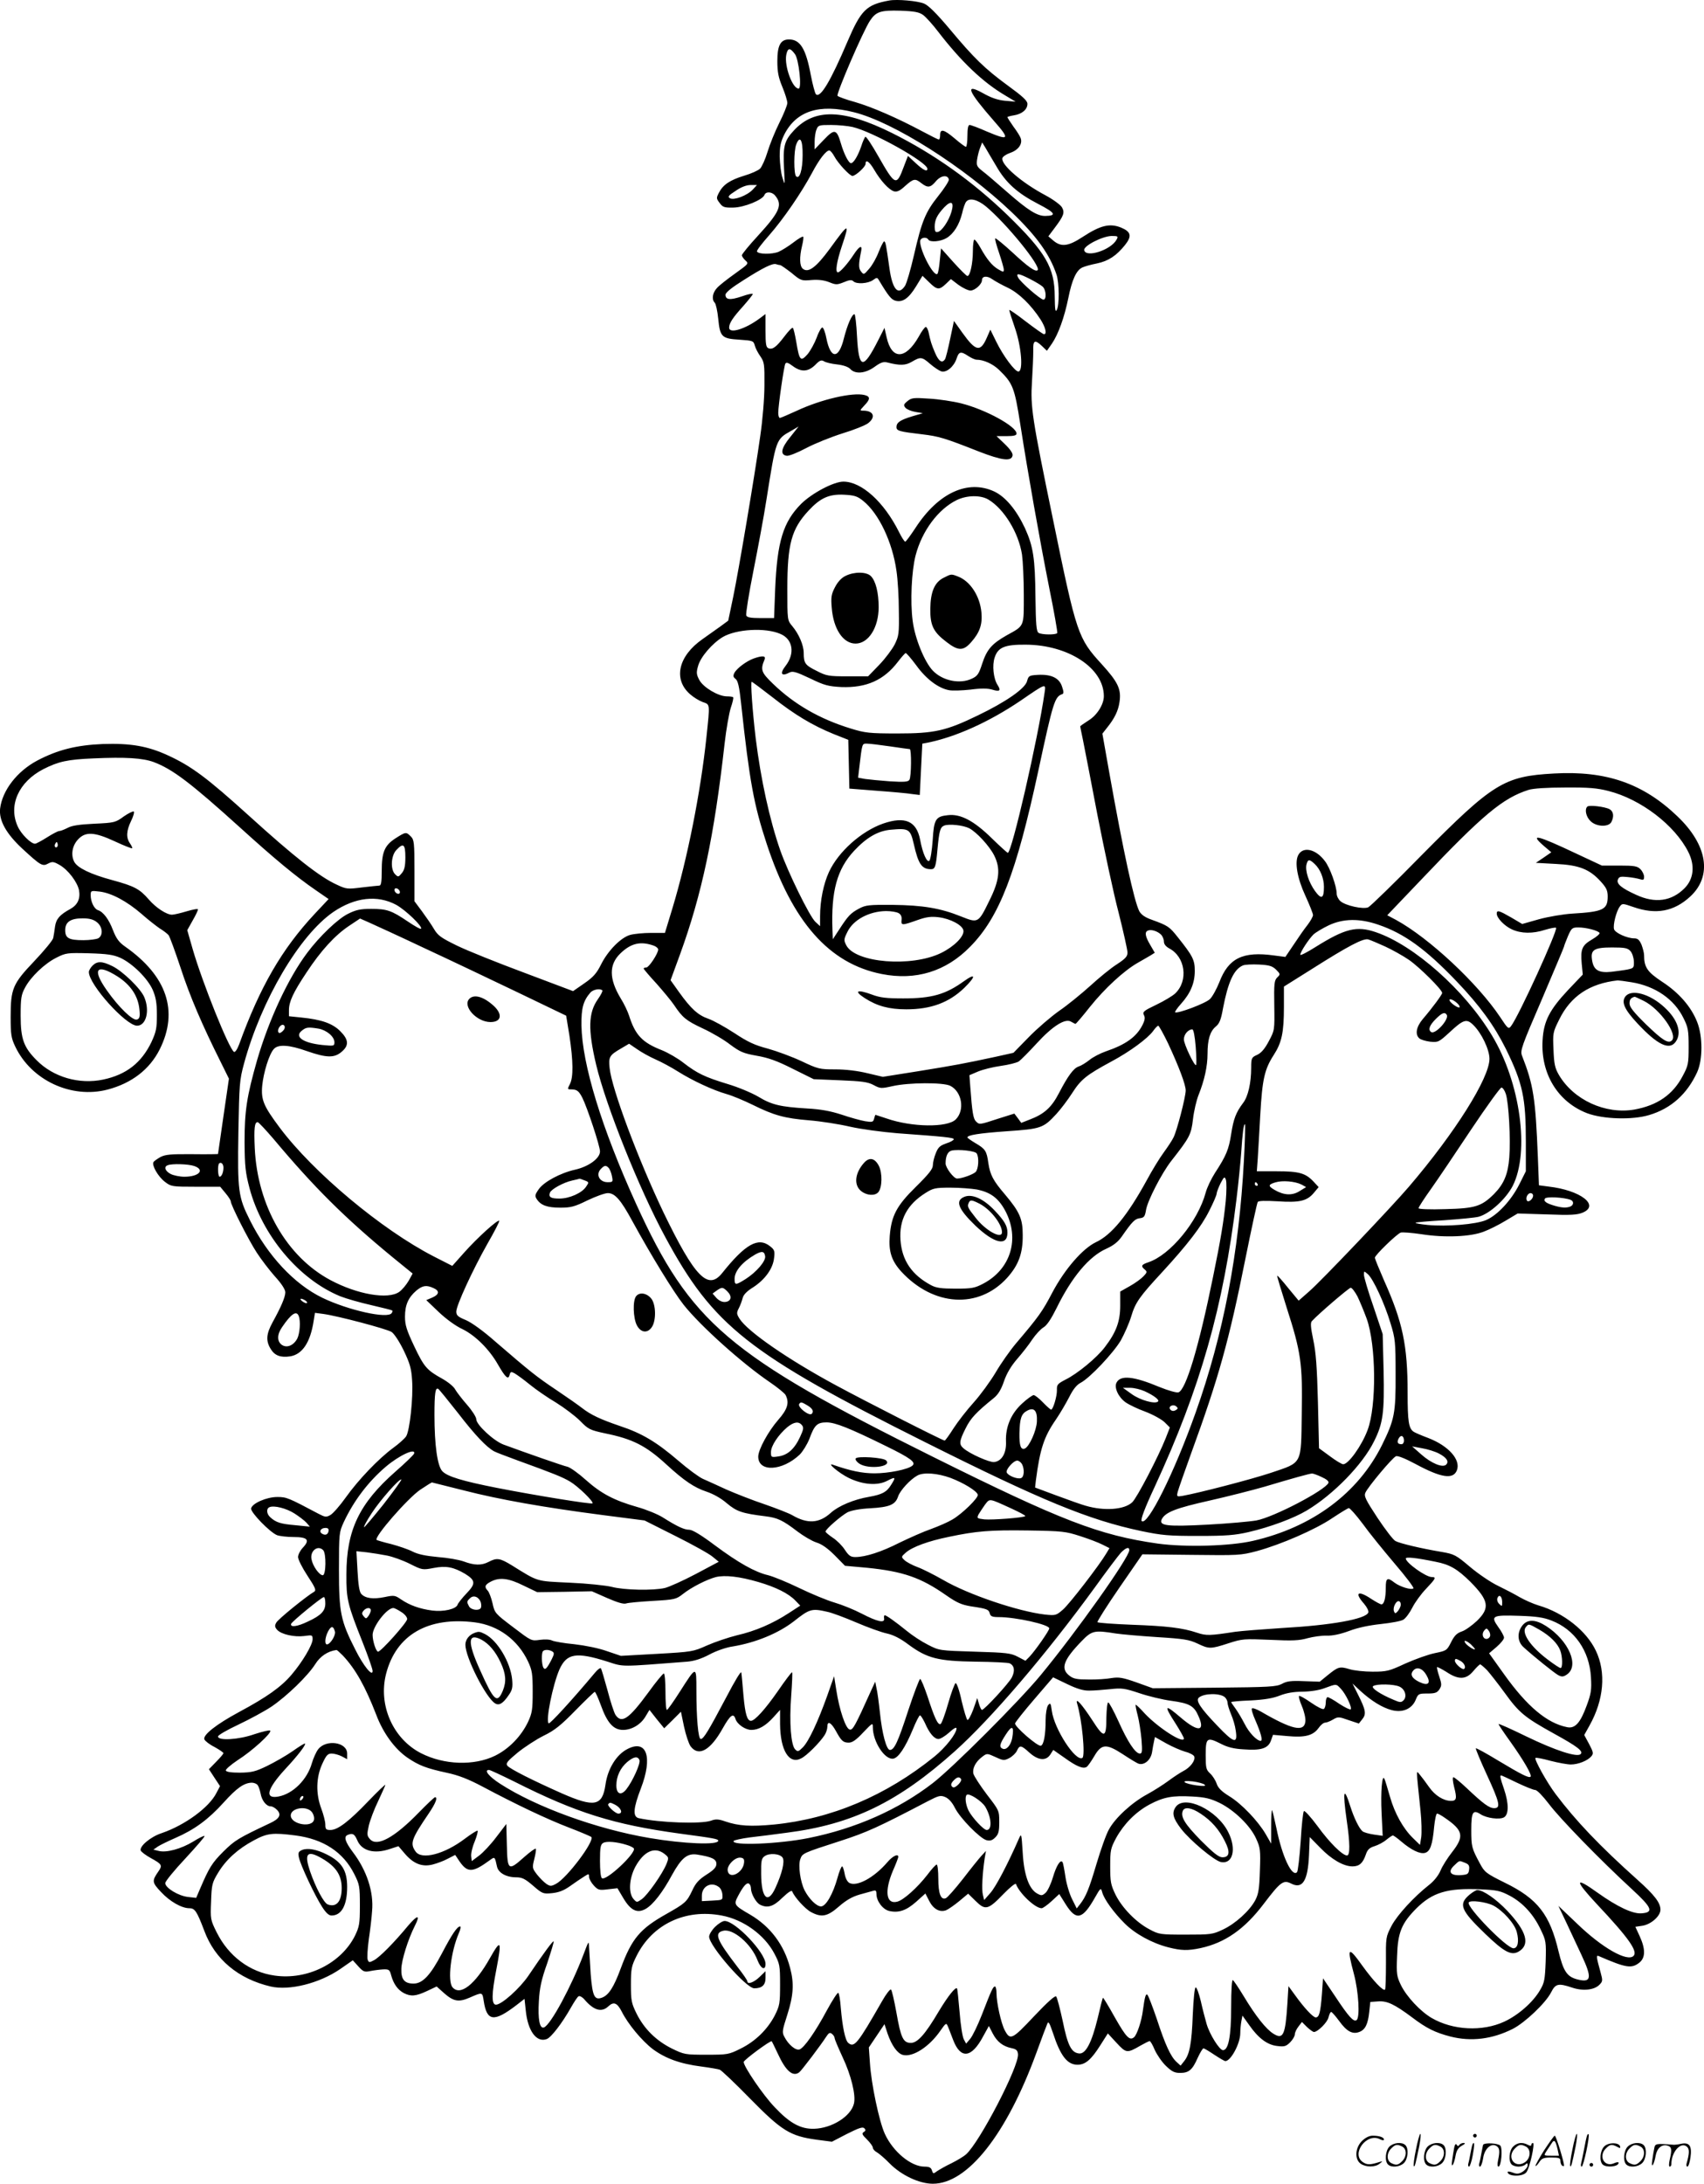 <svg version="1.0" xmlns="http://www.w3.org/2000/svg"
  viewBox="0 0 936.797 1200.125"
 preserveAspectRatio="xMidYMid meet">
<g transform="translate(-0.147,1200.679) scale(0.1,-0.1)"
fill="#000000" stroke="none">
<path d="M4890 12004 c-126 -23 -155 -52 -230 -227 -92 -216 -149 -312 -173
-288 -5 5 -18 53 -28 105 -27 145 -58 196 -120 196 -46 0 -64 -32 -64 -119 0
-60 6 -90 28 -143 15 -36 27 -76 27 -87 0 -12 -20 -61 -44 -109 -24 -48 -53
-120 -65 -160 -12 -40 -31 -82 -41 -92 -10 -10 -50 -28 -88 -39 -78 -24 -115
-49 -138 -93 -15 -29 -15 -32 4 -57 17 -23 26 -26 75 -25 60 1 160 42 171 69
7 20 40 19 58 -2 43 -51 28 -89 -93 -221 -49 -53 -89 -102 -89 -108 0 -6 9
-19 20 -29 19 -17 17 -18 -58 -72 -42 -30 -87 -65 -99 -79 -25 -27 -30 -63
-12 -81 6 -6 15 -46 19 -88 10 -100 19 -109 117 -115 73 -5 77 -6 84 -32 4
-15 18 -42 31 -60 21 -31 23 -42 22 -158 0 -71 -10 -192 -23 -280 -32 -226
-118 -735 -149 -885 l-27 -129 -42 -31 c-23 -16 -68 -48 -100 -71 -133 -93
-162 -221 -67 -303 18 -16 49 -35 68 -42 42 -15 41 -4 21 -195 -32 -302 -104
-664 -186 -936 l-42 -138 -76 0 c-42 0 -93 -5 -115 -11 -51 -14 -123 -87 -161
-164 -24 -48 -43 -69 -91 -102 l-62 -43 -268 101 c-148 55 -315 122 -370 149
-88 43 -105 55 -127 92 -14 24 -44 67 -66 97 l-41 55 0 168 c0 155 -2 170 -20
188 -26 26 -27 26 -84 -10 -60 -39 -76 -75 -76 -180 0 -58 -3 -80 -13 -80 -7
0 -50 -5 -95 -10 -80 -10 -86 -10 -139 15 -93 42 -234 153 -483 379 -231 209
-316 272 -444 331 -113 52 -206 68 -360 63 -145 -6 -248 -32 -360 -91 -111
-59 -192 -164 -204 -264 -7 -65 33 -137 121 -219 102 -94 112 -100 143 -83 23
12 30 11 62 -7 48 -27 99 -95 108 -140 8 -46 -8 -80 -47 -102 -59 -32 -79 -55
-85 -97 -3 -22 -7 -50 -10 -63 -2 -12 -49 -69 -103 -126 -120 -126 -131 -152
-131 -308 0 -96 3 -116 25 -162 88 -186 309 -289 508 -237 133 35 231 111 286
220 106 211 40 405 -190 566 -33 23 -48 43 -66 89 -23 61 -54 102 -83 111 -21
7 -40 46 -40 82 0 25 1 26 50 20 65 -8 149 -53 230 -123 35 -31 80 -66 99 -79
20 -12 42 -29 49 -37 7 -9 36 -89 66 -179 51 -157 119 -315 220 -517 l46 -93
-30 -206 c-16 -113 -30 -207 -30 -208 0 -1 -64 -2 -142 -1 -119 1 -148 -2
-175 -16 -17 -10 -35 -22 -38 -28 -10 -17 26 -80 63 -108 34 -26 39 -27 170
-27 l134 0 29 -35 c16 -19 29 -39 29 -45 0 -20 99 -215 143 -282 24 -37 69
-96 100 -131 36 -39 57 -72 57 -87 0 -26 -23 -80 -70 -165 -35 -64 -38 -102
-10 -147 22 -36 54 -48 107 -40 67 11 111 77 129 196 l7 43 46 -6 c80 -11 348
-82 375 -99 15 -10 43 -53 67 -102 34 -71 42 -99 46 -163 7 -94 -13 -279 -33
-309 -8 -12 -40 -41 -72 -64 -80 -59 -191 -175 -260 -272 -32 -45 -70 -88 -84
-96 -23 -13 -29 -12 -64 6 -168 89 -177 93 -228 93 -59 0 -139 -35 -144 -63
-4 -21 104 -132 143 -147 14 -5 55 -10 91 -10 77 0 91 -16 50 -59 -14 -15 -26
-38 -26 -51 0 -13 23 -59 52 -103 44 -67 49 -80 36 -88 -40 -23 -199 -151
-208 -170 -9 -16 -8 -24 5 -39 23 -25 94 -41 149 -34 44 6 46 6 46 -18 0 -30
-56 -125 -116 -195 -57 -67 -136 -123 -287 -204 -128 -69 -201 -127 -192 -151
4 -9 28 -28 56 -42 27 -15 49 -30 49 -34 0 -3 -18 -25 -40 -47 l-40 -41 30
-46 31 -47 -20 -38 c-40 -79 -172 -176 -300 -220 -62 -20 -124 -73 -116 -96 4
-8 28 -26 55 -41 62 -34 66 -40 42 -74 -36 -52 -35 -60 14 -112 49 -53 114
-90 157 -90 30 0 41 -17 82 -125 58 -156 186 -263 364 -305 103 -24 268 17
383 96 l69 48 30 -33 c27 -30 34 -33 67 -26 20 4 52 8 71 9 31 1 35 -2 43 -33
13 -47 36 -79 69 -97 39 -20 66 -18 128 11 l53 25 39 -35 c53 -47 81 -53 143
-26 71 31 69 31 77 -20 17 -111 56 -116 179 -22 l45 35 7 -65 c11 -111 59
-177 115 -156 25 9 85 88 132 171 18 32 37 61 43 64 6 4 21 -4 32 -17 52 -61
95 -73 132 -38 29 27 48 20 73 -28 35 -70 111 -161 171 -207 69 -51 150 -81
268 -96 46 -6 91 -14 100 -17 9 -3 85 -75 167 -159 174 -177 220 -206 366
-226 l84 -11 83 43 c64 32 86 40 95 31 9 -9 8 -14 -3 -21 -12 -7 -9 -15 18
-41 17 -17 32 -37 32 -45 0 -7 10 -19 22 -25 12 -7 44 -34 70 -61 64 -65 163
-112 238 -112 191 0 405 271 569 719 28 77 55 149 60 160 6 16 12 6 31 -50 41
-126 79 -175 135 -175 43 0 75 27 125 106 l42 66 48 -52 c53 -57 57 -58 133
-14 23 13 45 24 49 24 4 0 17 -22 28 -49 12 -26 39 -66 61 -87 32 -31 47 -39
78 -39 49 0 68 17 97 83 13 28 27 52 32 52 4 0 31 -16 59 -35 29 -19 56 -35
61 -35 30 0 82 97 82 153 0 19 3 49 6 66 l6 31 37 -52 c51 -73 100 -109 154
-115 39 -5 49 -2 71 20 14 14 26 34 26 44 0 10 9 29 20 43 l19 25 28 -28 c16
-15 33 -27 38 -27 21 0 74 53 80 80 4 16 10 30 15 30 4 0 24 -23 44 -50 41
-57 73 -74 110 -60 33 12 48 43 55 110 l6 55 42 3 c50 4 90 -15 188 -88 79
-60 126 -83 210 -105 114 -29 230 -15 343 42 67 34 181 142 211 201 24 48 40
51 115 26 58 -20 121 -14 150 15 19 19 19 24 7 68 -24 86 -25 97 -10 90 150
-65 180 -70 223 -36 34 27 34 75 2 145 l-24 52 40 6 c47 8 98 53 98 88 0 38
-32 80 -126 164 -210 188 -339 324 -450 471 -47 62 -119 191 -111 199 2 3 40
-4 83 -16 43 -11 93 -20 111 -20 41 0 93 21 113 45 13 15 11 23 -12 67 l-27
50 29 52 c79 141 92 292 35 411 -52 110 -178 209 -315 249 -30 9 -77 30 -105
46 -27 16 -81 44 -120 63 -38 18 -107 65 -152 103 -77 65 -86 70 -155 82 -114
19 -231 47 -255 60 -13 7 -57 65 -99 128 -65 99 -75 119 -66 138 15 33 149
193 168 200 10 4 52 -13 108 -43 141 -76 207 -86 227 -34 22 58 -46 134 -157
177 -38 14 -74 30 -80 34 -28 18 -34 56 -34 214 0 262 -27 389 -130 619 -27
62 -50 118 -50 124 0 14 120 130 142 138 9 3 61 -1 115 -9 127 -20 269 -14
341 14 30 11 84 38 120 60 l67 40 160 -5 c131 -5 167 -3 198 10 95 40 -13 123
-188 143 l-53 7 -6 156 c-13 323 -24 395 -87 556 -11 28 -3 50 110 312 66 155
121 285 121 288 0 4 10 29 21 56 20 46 24 49 58 49 42 0 108 -17 116 -30 3 -5
-15 -21 -41 -36 -55 -32 -64 -53 -57 -132 l6 -61 -81 -85 c-102 -109 -134
-171 -140 -276 -11 -184 84 -339 245 -401 88 -33 248 -38 341 -10 121 36 209
116 264 236 31 69 31 196 0 275 -33 84 -100 161 -192 221 -82 54 -100 80 -100
147 0 12 -7 38 -14 57 -12 27 -21 35 -40 35 -39 0 -105 30 -111 50 -7 23 12
98 31 124 14 19 15 19 76 -2 123 -43 222 -25 312 58 122 113 95 283 -71 441
-189 181 -392 251 -678 235 -275 -15 -335 -52 -730 -451 -148 -151 -279 -278
-291 -284 -27 -13 -127 9 -154 34 -11 10 -20 28 -20 41 0 40 -37 144 -65 179
-49 66 -120 82 -146 33 -21 -39 -6 -127 39 -224 23 -50 42 -98 42 -106 0 -8
-14 -33 -30 -54 -17 -21 -51 -70 -76 -108 l-46 -68 -62 8 c-172 24 -251 -15
-301 -147 -15 -37 -37 -78 -51 -92 -23 -24 -181 -83 -192 -73 -2 3 12 24 33
47 51 57 75 113 75 180 0 61 -11 82 -94 186 -45 57 -54 63 -139 94 -41 14 -61
29 -72 48 -29 57 -88 330 -164 756 l-39 220 26 33 c41 51 61 92 68 140 11 71
-8 110 -97 208 -131 143 -139 165 -267 789 -117 566 -126 626 -117 765 4 63 7
139 7 168 -2 59 8 65 48 27 l27 -26 28 40 c35 52 68 143 90 251 20 100 44 152
77 167 13 6 49 16 80 22 63 13 108 43 155 102 38 48 33 72 -22 95 -62 25 -113
13 -211 -51 -79 -52 -118 -57 -161 -21 l-28 24 33 44 c52 69 58 86 42 115 -8
14 -49 44 -90 66 -132 70 -245 168 -238 204 2 9 21 22 44 30 44 15 68 49 57
80 -3 10 -21 39 -40 64 -18 26 -33 49 -33 52 0 2 16 7 36 10 44 7 74 32 74 63
0 17 -26 41 -107 100 -127 93 -186 150 -322 313 -70 83 -115 128 -139 138 -36
15 -148 25 -192 17z m187 -80 c16 -12 52 -52 81 -90 127 -165 247 -280 372
-353 l55 -33 -58 5 c-41 4 -76 16 -122 42 -101 56 -84 13 61 -153 90 -102 84
-110 -39 -58 -45 20 -88 36 -95 36 -8 0 -12 -20 -12 -60 0 -33 -4 -60 -8 -60
-5 0 -32 20 -61 45 -60 51 -81 56 -81 20 0 -14 -3 -25 -7 -25 -5 0 -46 21 -93
46 -137 73 -275 133 -368 160 -48 13 -91 29 -96 34 -9 9 141 358 179 414 33
49 58 57 167 54 79 -3 103 -8 125 -24z m-705 -215 c21 -28 39 -189 20 -189
-34 0 -79 123 -68 185 8 40 21 41 48 4z m324 -319 c217 -54 604 -299 866 -548
139 -133 211 -234 248 -345 15 -46 16 -169 1 -194 -8 -14 -10 4 -11 74 0 159
-50 244 -261 449 -192 185 -403 335 -634 450 -267 132 -425 136 -538 15 -54
-58 -62 -87 -55 -215 5 -90 5 -90 -9 -46 -8 25 -14 77 -15 116 0 56 5 80 25
121 66 130 193 171 383 123z m-8 -81 c110 -25 412 -194 412 -230 0 -18 -22 -8
-64 31 l-43 40 -23 -60 c-40 -108 -47 -105 -141 60 -34 60 -65 107 -70 105 -4
-3 -15 -27 -23 -53 -18 -52 -42 -92 -56 -92 -13 0 -39 51 -56 110 -23 78 -35
80 -93 19 l-51 -53 0 41 c0 23 4 53 10 67 9 25 14 26 80 26 39 0 92 -5 118
-11z m-274 -155 c0 -81 -17 -135 -36 -116 -13 13 -13 140 1 175 20 52 36 26
35 -59z m1064 -59 c53 -93 117 -150 231 -209 95 -49 104 -65 38 -66 -44 0 -94
31 -207 130 -58 51 -120 104 -139 118 -29 23 -32 30 -28 61 3 20 10 49 17 66
l11 29 18 -29 c10 -17 36 -62 59 -100z m-890 53 c20 -38 85 -108 100 -108 17
0 72 50 72 66 0 28 21 13 48 -33 35 -60 81 -110 109 -118 16 -4 32 3 61 30 46
41 55 42 89 15 35 -27 50 -25 80 11 27 32 65 37 71 9 1 -8 -25 -49 -58 -90
-71 -89 -91 -138 -134 -326 -18 -78 -40 -154 -49 -168 -38 -57 -70 -19 -86 99
-18 127 -21 145 -29 145 -4 0 -17 -26 -30 -58 -12 -32 -35 -73 -52 -92 -29
-34 -30 -34 -45 -15 -14 18 -14 39 1 113 7 35 -11 26 -41 -20 -32 -49 -75 -98
-87 -98 -16 0 -7 58 22 145 44 131 39 130 -67 -16 -75 -102 -118 -134 -148
-109 -18 15 -19 64 -4 126 6 25 9 47 6 50 -3 3 -27 -11 -54 -32 -26 -20 -63
-43 -81 -51 -37 -15 -113 -14 -119 2 -2 6 29 46 68 90 77 88 175 230 235 342
39 74 77 123 95 123 5 0 18 -15 27 -32z m-448 -183 c-31 -33 -103 -60 -125
-48 -14 8 -10 15 31 41 30 21 60 32 82 32 l35 0 -23 -25z m1281 -92 c114 -95
305 -330 285 -351 -12 -11 -53 18 -139 98 -49 45 -91 79 -94 77 -3 -3 7 -39
21 -80 14 -42 26 -83 26 -92 0 -15 -3 -14 -31 2 -34 20 -63 56 -99 121 -13 23
-27 42 -32 42 -4 0 -8 -28 -8 -62 0 -68 -15 -138 -30 -138 -5 0 -39 34 -77 76
l-68 76 -7 -67 c-3 -37 -9 -70 -13 -73 -19 -19 -95 124 -95 178 0 21 34 28 45
10 10 -16 68 -11 101 9 39 24 69 72 85 136 6 28 16 56 22 63 18 23 61 13 108
-25z m-189 -31 c-15 -50 -53 -106 -75 -110 -13 -3 -17 4 -17 28 0 39 13 65 53
108 39 40 55 29 39 -26z m908 -152 c-30 -57 -169 -102 -178 -58 -5 23 100 77
151 78 35 0 37 -2 27 -20z m-1850 -140 c5 0 33 -20 63 -43 51 -43 55 -44 110
-39 38 3 69 -1 97 -12 37 -15 43 -15 81 0 30 13 43 14 52 5 17 -17 79 -13 107
6 22 16 24 16 34 -1 52 -87 68 -106 91 -112 39 -10 72 13 112 78 l36 59 37
-36 c43 -42 55 -43 91 -9 l28 27 42 -32 c24 -17 53 -31 66 -31 24 0 63 35 63
57 0 23 28 26 57 5 16 -11 54 -32 86 -47 60 -29 127 -94 179 -174 28 -44 36
-81 19 -81 -5 0 -50 32 -100 70 -50 39 -91 67 -91 63 0 -5 14 -49 31 -98 36
-103 47 -240 19 -240 -19 0 -83 85 -122 165 l-32 65 -18 -41 c-36 -84 -61 -80
-135 23 l-47 66 -21 -99 c-11 -54 -24 -105 -28 -111 -16 -25 -35 -12 -55 35
-20 47 -25 63 -36 115 -4 15 -10 27 -15 27 -5 0 -23 -24 -39 -54 -72 -126
-148 -128 -176 -4 l-12 53 -33 -65 c-85 -168 -108 -164 -118 18 -3 67 -10 122
-14 122 -14 0 -39 -58 -58 -132 -28 -116 -73 -116 -96 -2 -6 32 -16 59 -22 61
-5 2 -20 -22 -31 -54 -12 -32 -35 -74 -51 -93 -38 -43 -45 -35 -62 68 -7 40
-15 75 -19 77 -4 3 -25 -19 -46 -47 -45 -59 -65 -74 -88 -65 -13 5 -16 22 -16
97 l0 91 -32 -24 c-79 -59 -168 -86 -168 -51 0 25 20 55 77 118 29 33 53 63
53 67 0 4 -27 -1 -60 -13 -65 -22 -90 -19 -90 9 0 12 35 40 99 80 110 70 160
94 179 88 8 -3 18 -5 22 -5z m1373 -76 c29 -15 60 -33 70 -42 20 -17 23 -72 5
-72 -16 0 -125 95 -139 121 -14 26 1 25 64 -7z m-338 -424 c17 -11 37 -20 45
-20 39 0 90 -23 124 -56 76 -74 85 -96 117 -301 42 -269 104 -620 159 -898 27
-132 46 -243 44 -247 -7 -11 -86 -10 -103 1 -12 8 -15 47 -17 198 -2 212 -12
277 -58 378 -47 100 -107 172 -169 201 -145 67 -308 -8 -433 -201 -27 -41 -52
-75 -56 -75 -4 0 -20 24 -34 53 -83 166 -206 277 -306 277 -53 0 -172 -63
-232 -122 -99 -100 -132 -207 -143 -470 l-6 -158 -74 0 c-56 0 -75 4 -79 15
-3 8 14 117 39 242 25 126 58 302 72 393 53 335 52 332 136 379 l41 24 -46
-58 c-51 -62 -57 -98 -19 -103 11 -2 59 17 106 42 47 25 137 61 200 81 63 19
127 45 141 56 44 34 30 69 -27 69 -20 0 -19 1 6 28 34 35 34 50 1 58 -65 16
-239 -24 -373 -87 -46 -21 -88 -39 -92 -39 -5 0 -9 12 -9 28 0 39 31 255 39
270 5 9 16 6 41 -13 46 -34 84 -32 123 6 25 26 34 29 49 20 9 -6 42 -14 72
-17 35 -4 62 -14 72 -25 27 -30 83 -25 134 12 33 24 48 29 69 24 70 -18 101
-17 136 4 48 28 55 27 101 -13 21 -18 48 -36 60 -40 28 -9 69 25 84 69 13 40
23 43 65 15z m-578 -796 c86 -69 161 -227 183 -385 7 -46 13 -145 13 -219 2
-126 0 -138 -23 -185 -14 -27 -52 -78 -85 -112 l-61 -63 -112 0 c-105 0 -117
2 -171 30 -63 31 -71 42 -71 98 0 44 -27 105 -63 148 -27 32 -27 32 -27 205 0
247 23 329 117 430 65 70 113 91 195 87 57 -3 73 -8 105 -34z m689 7 c86 -52
165 -182 184 -301 5 -36 10 -136 10 -222 0 -178 5 -168 -93 -222 -83 -47 -110
-78 -136 -157 -18 -56 -26 -68 -57 -82 -65 -31 -160 -12 -214 44 -46 48 -99
178 -111 274 -14 105 -6 274 16 359 35 135 124 254 225 304 57 28 133 29 176
3z m-1144 -738 c69 -29 81 -108 28 -176 -33 -42 -23 -60 22 -36 17 9 36 4 112
-32 80 -39 101 -44 173 -48 138 -5 234 38 311 139 19 25 38 46 42 48 4 1 30
-29 59 -68 54 -75 121 -125 179 -136 19 -4 73 -2 119 3 59 8 95 7 119 0 42
-13 50 -6 30 25 -23 35 -31 109 -16 152 18 55 55 71 170 70 235 -1 430 -129
430 -283 0 -45 -37 -105 -85 -134 -25 -16 -45 -30 -45 -32 0 -2 7 -36 15 -74
8 -39 44 -225 80 -414 37 -188 88 -429 116 -535 27 -107 49 -206 49 -220 0
-22 -12 -34 -59 -65 -32 -20 -98 -74 -147 -119 -49 -44 -125 -106 -169 -136
-44 -31 -119 -95 -166 -143 l-86 -88 -99 -22 c-177 -38 -226 -47 -424 -79
l-195 -31 -85 20 c-53 13 -119 21 -176 21 -87 0 -95 2 -186 45 -51 24 -135 55
-185 69 -73 19 -111 37 -185 86 -51 33 -115 69 -142 78 -57 20 -95 54 -161
146 l-47 66 52 142 c120 330 188 650 245 1158 9 80 25 169 34 197 10 29 16 55
13 58 -3 3 -19 5 -36 5 -47 1 -128 49 -150 90 -16 30 -17 41 -7 76 13 50 78
125 136 160 75 44 235 53 317 17z m-3446 -704 c104 -39 203 -114 473 -358 194
-176 309 -271 418 -346 l71 -49 -77 -82 c-180 -193 -300 -400 -415 -717 -10
-27 -22 -44 -28 -41 -28 17 -174 381 -227 564 l-30 105 29 52 c17 29 30 57 30
62 0 5 -27 0 -61 -10 -33 -10 -71 -19 -82 -19 -30 0 -88 38 -127 83 -51 59
-80 74 -201 107 -119 32 -191 67 -209 100 -20 37 -12 88 19 122 41 46 90 44
206 -10 49 -23 91 -39 93 -37 2 2 -3 14 -12 27 -22 31 -20 69 6 123 12 24 19
48 15 52 -4 3 -29 -9 -55 -27 -45 -33 -51 -35 -162 -40 -82 -4 -124 -10 -147
-23 -18 -9 -38 -17 -45 -17 -8 0 -38 -16 -68 -35 -30 -19 -60 -35 -66 -35 -23
0 -77 54 -95 95 -53 116 5 245 141 315 83 42 132 53 275 59 177 8 270 2 331
-20z m7998 -159 c178 -45 365 -188 439 -335 38 -75 30 -149 -21 -200 -71 -71
-161 -84 -265 -36 -82 37 -110 61 -101 84 6 16 15 18 53 14 25 -2 56 -8 69
-12 18 -6 22 -4 22 14 0 11 -9 30 -20 41 -17 17 -33 20 -116 20 l-96 0 -139
65 c-218 103 -262 114 -179 42 l40 -34 -42 -29 -43 -29 110 -6 c128 -6 186
-29 248 -98 30 -33 37 -49 37 -81 0 -72 -25 -84 -195 -94 -49 -3 -132 -17
-183 -31 l-92 -26 -61 36 c-66 38 -79 42 -79 21 0 -24 42 -68 84 -87 51 -23
114 -24 182 -2 30 9 56 14 60 11 11 -12 -206 -488 -248 -541 -13 -17 -17 -14
-59 50 -124 186 -391 435 -572 534 l-49 26 190 199 c337 355 446 445 587 490
25 8 100 13 201 13 129 1 176 -3 238 -19z m-8528 -307 c-10 -10 -19 5 -10 18
6 11 8 11 12 0 2 -7 1 -15 -2 -18z m1914 -57 c0 -48 -5 -70 -19 -87 -19 -23
-21 -23 -37 -7 -27 26 -23 102 6 133 39 42 50 33 50 -39z m4999 -37 c31 -29
51 -79 51 -126 0 -65 -14 -71 -49 -23 -35 49 -55 112 -47 146 8 30 16 30 45 3z
m-5029 -155 c0 -8 -6 -11 -15 -8 -8 4 -15 12 -15 20 0 8 6 11 15 8 8 -4 15
-12 15 -20z m-20 -70 c51 -28 147 -120 136 -131 -3 -4 -36 15 -73 40 -89 60
-114 69 -201 69 -58 0 -83 -5 -125 -26 -57 -27 -160 -126 -227 -216 -105 -140
-211 -369 -275 -589 -57 -200 -69 -279 -69 -451 1 -134 5 -168 27 -252 69
-260 272 -502 499 -595 33 -13 110 -35 172 -49 61 -14 112 -27 114 -29 2 -2 1
-8 -3 -14 -20 -34 -239 15 -382 84 -154 75 -300 231 -397 425 -65 129 -69 160
-64 484 5 265 6 286 31 378 95 349 305 705 491 833 119 81 242 95 346 39z
m-1646 -95 c32 -25 36 -73 7 -89 -11 -5 -47 -10 -81 -10 -80 0 -100 11 -100
55 0 45 29 65 96 65 37 0 59 -6 78 -21z m1801 -143 c138 -64 369 -174 515
-244 l264 -127 18 -110 c21 -140 22 -227 3 -265 -15 -29 -15 -30 7 -30 31 0
42 -9 61 -46 27 -54 97 -265 97 -295 0 -38 -62 -83 -136 -100 -82 -18 -174
-68 -201 -108 -21 -30 -22 -37 -10 -55 22 -33 57 -46 129 -46 57 0 78 5 149
40 46 22 96 40 112 40 39 0 71 -36 136 -156 103 -188 225 -387 281 -458 94
-118 323 -323 475 -426 41 -28 79 -59 85 -69 22 -42 12 -78 -40 -137 -55 -63
-110 -164 -110 -202 0 -87 132 -80 228 11 17 17 41 56 53 86 28 77 43 91 95
91 47 0 127 -32 326 -130 137 -67 167 -90 145 -108 -25 -21 -131 -42 -208 -42
-68 0 -133 14 -228 47 -38 14 33 -46 86 -72 78 -38 159 -44 212 -16 47 24 49
21 21 -23 -24 -39 -48 -52 -120 -65 -84 -14 -169 -50 -211 -88 -64 -58 -128
-62 -212 -13 -17 10 -86 37 -152 60 -66 22 -160 59 -210 81 -49 23 -108 49
-130 59 -22 10 -83 55 -135 100 -119 102 -199 150 -320 190 -108 37 -160 61
-210 100 -19 15 -82 59 -140 98 -109 73 -144 101 -333 264 -69 61 -132 106
-164 120 -44 18 -53 26 -53 47 0 34 91 231 172 374 38 66 67 122 64 125 -8 8
-120 -93 -192 -174 l-66 -74 -102 52 c-286 147 -662 461 -847 708 -88 118
-103 152 -96 230 7 72 38 174 64 202 24 27 85 23 183 -12 107 -37 149 -38 189
-4 42 35 40 67 -7 114 -43 43 -104 64 -214 75 l-68 7 0 33 c0 47 23 97 97 208
79 120 156 204 234 256 l60 40 52 -23 c29 -13 165 -75 302 -140z m5244 129
c142 -48 261 -134 432 -313 127 -133 205 -241 269 -369 93 -190 110 -269 110
-511 l0 -162 -36 -72 c-45 -89 -120 -169 -182 -196 -56 -24 -218 -37 -322 -27
-39 4 -69 9 -66 12 2 3 73 9 158 14 84 6 169 14 188 19 61 16 151 98 188 170
94 186 42 567 -114 826 -149 249 -429 497 -639 568 -105 36 -169 20 -332 -82
-46 -29 -83 -48 -83 -42 0 15 46 85 72 111 13 12 50 34 83 50 80 38 170 40
274 4z m-1196 -53 c9 -8 17 -26 17 -38 0 -16 10 -28 29 -39 89 -46 107 -178
33 -248 -15 -14 -62 -42 -104 -62 -69 -33 -76 -39 -68 -56 8 -14 6 -29 -9 -58
-33 -63 -91 -105 -200 -142 -31 -11 -72 -32 -91 -48 -19 -15 -45 -31 -58 -35
-28 -9 -59 -51 -108 -145 -41 -80 -82 -117 -162 -147 l-46 -18 -19 26 -19 25
-89 -28 c-104 -34 -103 -34 -123 -14 -14 15 -20 50 -30 186 l-5 67 47 20 c26
11 82 25 125 31 43 6 88 17 100 25 12 9 56 53 98 99 88 96 157 139 189 119 11
-6 22 -12 24 -12 3 0 39 42 80 94 81 101 186 198 263 242 26 15 58 33 71 41
l22 14 -25 43 c-28 47 -32 72 -12 79 17 7 49 -2 70 -21z m1234 -67 c39 -18 98
-51 130 -73 57 -39 183 -164 183 -182 0 -9 -53 -81 -107 -144 -36 -43 -43 -85
-18 -106 8 -7 35 -15 60 -18 43 -4 47 -2 105 51 76 71 94 77 130 42 46 -44 90
-136 90 -187 0 -105 -188 -405 -443 -703 -92 -108 -483 -519 -548 -575 l-58
-51 -58 70 c-31 39 -58 69 -60 67 -2 -1 22 -80 52 -175 79 -245 88 -308 83
-583 -4 -284 5 -266 -169 -325 -108 -36 -393 -110 -487 -127 -31 -5 -32 -4
-26 22 4 15 37 110 74 212 150 411 208 617 299 1073 33 164 63 302 67 308 4 7
40 8 109 4 120 -8 162 1 200 47 l26 31 -28 30 c-44 47 -80 57 -202 57 l-110 0
5 68 c2 37 9 146 14 242 11 195 23 250 74 329 44 68 56 124 56 264 l0 112 153
96 c202 128 284 171 311 163 11 -3 53 -21 93 -39z m-4019 4 c12 -5 22 -14 22
-20 0 -22 -51 -99 -65 -99 -8 0 -15 -3 -15 -6 0 -3 32 -41 71 -83 38 -43 82
-96 96 -117 46 -69 66 -86 158 -129 50 -23 118 -63 151 -89 54 -40 72 -48 145
-61 64 -11 112 -28 199 -72 l115 -57 145 -6 c120 -5 152 -9 184 -26 37 -20 42
-20 105 -6 89 20 276 21 316 2 65 -32 82 -134 31 -185 -46 -46 -242 -43 -380
5 -33 11 -60 20 -61 20 -2 0 -5 -9 -8 -21 -5 -19 -10 -20 -49 -14 -24 4 -82
20 -129 36 -61 20 -116 30 -190 34 -147 9 -195 20 -269 65 -36 21 -112 53
-170 70 -125 38 -167 59 -241 116 -30 24 -84 55 -118 69 -108 42 -147 83 -181
190 -7 22 -27 65 -46 95 -65 108 -65 186 -2 247 59 57 112 69 186 42z m5367
-29 c10 -11 18 -36 19 -57 1 -34 -1 -37 -34 -44 -19 -4 -60 -9 -91 -13 -69 -7
-97 10 -105 65 -9 56 11 69 110 69 70 0 86 -3 101 -20z m-8302 -37 c67 -31
150 -113 178 -176 17 -40 23 -71 23 -137 0 -75 -4 -93 -30 -150 -55 -114 -138
-179 -265 -206 -132 -28 -274 13 -366 106 -71 71 -88 117 -88 245 0 96 3 115
24 154 31 59 108 133 173 165 51 26 59 27 178 24 102 -3 134 -8 173 -25z
m6354 -65 c24 -24 24 -26 6 -43 -16 -16 -18 -35 -16 -154 2 -136 2 -136 -30
-196 -22 -42 -42 -65 -64 -75 -31 -14 -33 -18 -33 -71 0 -83 -17 -158 -44
-193 -40 -53 -53 -88 -66 -171 -13 -85 -27 -119 -89 -214 -21 -33 -44 -81 -51
-108 -43 -159 -195 -343 -315 -383 -39 -13 -43 -21 -20 -40 14 -12 13 -16 -7
-37 -12 -13 -46 -38 -75 -54 l-53 -30 0 -77 c0 -87 -22 -147 -85 -229 -43 -57
-149 -145 -216 -178 -44 -23 -48 -28 -47 -58 1 -32 -21 -107 -32 -107 -3 0
-24 18 -45 40 -21 22 -44 40 -51 40 -6 0 -35 -20 -62 -45 -62 -56 -93 -129
-90 -210 3 -64 -23 -108 -65 -113 -25 -3 -136 46 -169 76 -25 21 -23 40 12
109 28 57 59 89 154 166 24 19 41 46 57 93 15 44 40 85 72 122 27 31 65 79 83
107 19 28 47 58 62 67 19 11 42 46 71 104 84 172 180 287 276 329 39 18 63 37
84 67 57 82 72 97 99 100 23 3 28 9 34 46 9 52 86 201 138 268 102 130 110
145 120 230 5 44 19 104 31 134 32 80 49 157 49 225 0 79 14 124 45 150 20 16
29 37 40 100 28 145 59 214 109 236 11 5 52 7 90 5 56 -3 72 -8 93 -28z m1953
-69 c131 -21 236 -93 287 -198 25 -50 28 -67 28 -156 0 -93 -2 -104 -32 -160
-54 -104 -140 -163 -267 -186 -159 -27 -333 53 -414 190 -22 38 -27 60 -30
139 -4 91 -4 95 32 167 63 128 167 197 321 214 6 0 39 -4 75 -10z m-5657 -45
c3 -3 -8 -25 -25 -49 -52 -74 -55 -166 -9 -360 54 -226 237 -683 379 -945 264
-490 458 -643 1428 -1128 643 -322 901 -428 1189 -489 115 -24 151 -27 315
-27 153 0 201 4 275 21 121 28 251 77 321 119 147 88 307 253 369 379 50 99
58 159 53 390 l-5 200 -51 152 c-29 83 -52 161 -52 174 0 22 0 22 22 3 29 -26
91 -159 124 -269 26 -84 28 -102 28 -280 1 -215 -6 -250 -75 -390 -132 -265
-383 -451 -709 -526 -125 -29 -371 -36 -524 -15 -322 46 -530 126 -1236 477
-1125 559 -1333 736 -1631 1389 -190 418 -297 767 -301 982 -1 95 10 135 50
181 15 16 52 23 65 11z m4707 -78 c7 -9 8 -16 3 -16 -14 0 -53 30 -53 41 0 12
32 -4 50 -25z m-65 -56 c15 -24 -62 -109 -85 -95 -19 12 -10 37 24 71 35 35
50 41 61 24z m-6395 -85 c-7 -8 -16 -15 -21 -15 -13 0 -11 24 3 38 18 18 35
-3 18 -23z m4864 -74 c59 -127 96 -225 96 -257 0 -35 -48 -221 -67 -258 -8
-17 -33 -54 -54 -83 -21 -28 -64 -98 -94 -154 -106 -193 -193 -299 -279 -339
-73 -35 -171 -148 -239 -276 -55 -105 -75 -133 -200 -280 -32 -38 -83 -110
-112 -160 -30 -50 -84 -124 -121 -165 -37 -41 -86 -104 -110 -141 -24 -38 -46
-68 -49 -68 -11 0 -428 212 -600 305 -261 141 -483 294 -528 365 -16 26 -17
32 -4 57 8 15 17 40 21 55 4 19 23 39 59 61 64 42 108 102 114 160 5 39 2 46
-22 65 -65 52 -136 12 -263 -147 -78 -98 -151 -22 -322 331 -140 293 -285 680
-297 795 -7 61 -1 71 63 108 l44 26 44 -30 c24 -17 69 -42 101 -56 32 -14 88
-44 124 -67 80 -50 191 -102 268 -124 32 -9 96 -36 143 -59 115 -57 174 -74
310 -85 63 -5 165 -21 225 -35 62 -14 176 -29 260 -36 262 -19 310 -24 310
-33 0 -5 -19 -16 -42 -23 -34 -12 -44 -21 -57 -54 -9 -22 -16 -51 -16 -66 0
-20 -22 -48 -94 -119 -105 -103 -134 -158 -143 -269 -7 -86 10 -138 65 -198
177 -190 423 -204 579 -34 64 71 88 135 87 237 0 89 -17 127 -97 222 -66 77
-82 108 -92 173 -9 67 -17 78 -70 109 -25 15 -45 29 -45 32 0 13 63 23 216 34
189 13 201 17 273 95 23 25 62 76 87 115 48 75 78 99 215 173 103 55 200 127
230 168 11 16 24 29 28 29 4 0 29 -45 55 -99z m-4672 83 c45 -8 88 -44 88 -75
0 -21 -3 -21 -66 -15 -106 11 -155 45 -114 78 24 20 35 21 92 12z m4823 -100
c4 -52 5 -97 2 -100 -8 -9 -67 114 -67 141 0 27 23 54 46 55 7 0 14 -35 19
-96z m1705 -259 c16 -48 27 -250 19 -349 -7 -93 -30 -146 -84 -201 -69 -68
-103 -79 -267 -83 -88 -3 -148 0 -148 5 0 5 30 52 68 105 37 52 136 199 221
327 85 127 160 231 167 231 7 0 18 -16 24 -35z m-6775 -247 c223 -266 392
-434 652 -648 l113 -92 -22 -40 c-13 -22 -36 -50 -52 -61 -61 -43 -230 -14
-378 65 -240 128 -401 408 -416 725 -5 110 -1 143 16 143 5 0 44 -42 87 -92z
m5335 -119 c-27 -508 -113 -957 -265 -1384 -119 -335 -266 -628 -297 -597 -7
7 16 69 72 189 251 543 377 987 449 1578 11 88 22 203 26 255 7 108 14 164 21
158 2 -3 0 -92 -6 -199z m-1469 39 c14 -22 10 -86 -6 -102 -15 -14 -75 -36
-102 -36 -18 0 -63 59 -63 83 0 41 12 66 34 71 37 8 129 -2 137 -16z m-4141
-78 c0 -25 -10 -50 -21 -50 -10 0 -12 63 -3 73 11 10 24 -3 24 -23z m-161 9
c61 -21 27 -59 -54 -59 -25 0 -59 7 -75 15 -31 16 -39 40 -17 48 23 10 114 7
146 -4z m2280 -12 c6 -8 14 -28 17 -45 6 -30 5 -32 -24 -32 -46 0 -67 44 -36
74 19 20 28 20 43 3z m3391 -182 c-11 -110 -28 -213 -70 -417 -78 -384 -149
-620 -190 -633 -10 -3 -56 10 -103 29 -143 60 -215 67 -237 25 -15 -27 10 -81
50 -109 17 -12 66 -36 108 -51 42 -16 89 -42 106 -58 l29 -29 -23 -59 c-41
-103 -158 -328 -184 -352 -43 -41 -154 -49 -256 -19 -19 5 -90 30 -157 55
l-121 45 4 37 c23 176 45 242 110 336 24 35 57 92 74 125 21 42 41 67 63 78
51 27 178 162 220 232 20 36 46 95 57 131 23 78 46 110 170 244 139 151 217
252 260 339 22 43 40 85 40 93 0 7 10 33 21 56 20 38 23 40 30 20 4 -11 4 -65
-1 -118z m-3525 115 c25 -9 25 -11 9 -34 -22 -35 -92 -66 -147 -66 -48 0 -61
8 -52 33 8 19 73 55 121 66 22 5 40 9 41 10 1 1 13 -3 28 -9z m3942 -23 l25
-14 -36 -22 c-41 -26 -87 -23 -138 7 -36 21 -35 29 5 41 39 12 108 6 144 -12z
m-242 3 c3 -5 1 -10 -4 -10 -6 0 -11 5 -11 10 0 6 2 10 4 10 3 0 8 -4 11 -10z
m-1544 -30 c76 -15 119 -47 157 -117 81 -153 31 -321 -122 -401 -46 -24 -62
-27 -151 -27 -79 0 -107 4 -135 19 -106 57 -160 136 -168 248 -8 112 37 196
138 259 41 26 53 29 136 29 50 0 115 -5 145 -10z m3059 -34 c0 -18 -26 -40
-34 -27 -9 14 4 41 20 41 8 0 14 -6 14 -14z m206 -23 c19 -7 18 -29 -2 -37
-22 -8 -44 -7 -84 4 -48 14 -64 25 -55 40 7 12 104 7 141 -7z m-4428 -310 c4
-27 -48 -87 -107 -125 -56 -35 -61 -35 -61 1 0 43 43 93 114 134 36 20 50 18
54 -10z m-1823 -175 c34 -15 32 -35 -7 -52 l-33 -14 68 -65 c40 -38 93 -77
130 -94 72 -35 149 -112 196 -195 41 -71 57 -86 64 -57 5 18 8 19 27 9 12 -7
50 -34 84 -62 33 -27 98 -72 144 -99 45 -28 105 -73 132 -100 46 -47 54 -51
137 -69 153 -31 226 -68 340 -173 95 -87 151 -125 217 -147 39 -13 82 -37 114
-65 54 -45 83 -55 212 -71 65 -8 94 -21 175 -83 33 -25 80 -53 105 -61 30 -9
63 -33 101 -71 l56 -57 122 -11 c197 -20 294 -53 434 -151 59 -41 84 -52 137
-61 89 -13 97 -17 103 -39 4 -16 14 -20 49 -20 94 0 278 -41 278 -62 0 -12
-76 -121 -109 -156 l-22 -22 -42 22 c-38 20 -62 23 -237 28 -194 6 -195 6
-257 38 -34 17 -86 51 -115 75 -64 52 -114 87 -122 87 -4 0 -6 -8 -4 -17 5
-28 -36 -19 -123 26 -42 22 -109 49 -150 61 -41 12 -128 48 -194 80 -66 32
-142 63 -170 70 -73 17 -165 69 -294 165 -76 57 -123 85 -140 85 -28 0 -65 17
-146 68 -27 17 -90 43 -140 57 -127 36 -199 74 -283 149 -40 36 -85 68 -100
72 -24 5 -230 77 -352 122 -54 20 -150 109 -150 139 0 12 -23 48 -51 80 -28
32 -57 70 -65 84 -7 15 -39 41 -71 59 -85 47 -100 64 -155 180 -41 87 -50 115
-50 161 0 64 18 105 62 143 35 29 56 32 95 14z m1616 -19 c26 -26 21 -53 -11
-57 -17 -2 -34 6 -49 21 l-22 25 22 16 c30 21 35 20 60 -5z m3463 -26 c13 -27
36 -82 51 -123 52 -144 55 -480 5 -612 -32 -86 -105 -188 -134 -188 -8 0 -41
20 -73 44 l-60 44 -6 253 c-5 194 -11 275 -26 344 -14 68 -16 93 -7 102 40 43
203 182 213 183 7 0 23 -21 37 -47z m-5784 -23 c8 -5 12 -11 9 -14 -3 -3 -14
1 -25 9 -21 16 -8 20 16 5z m-36 -86 c11 -28 6 -94 -8 -123 -20 -38 -57 -54
-85 -35 -27 19 -27 57 1 97 50 74 80 94 92 61z m875 -532 c94 -122 157 -188
199 -211 11 -6 69 -28 129 -50 196 -71 248 -92 288 -116 43 -25 132 -111 124
-120 -7 -6 -310 43 -525 85 -193 38 -274 63 -301 92 -27 29 -43 144 -43 309 0
119 5 153 21 143 5 -3 53 -62 108 -132z m3776 119 c52 -24 82 -48 73 -56 -16
-16 -98 7 -144 40 l-49 35 40 0 c22 0 58 -9 80 -19z m-1854 -78 c28 -17 36
-33 23 -46 -14 -14 -79 37 -69 54 8 12 13 12 46 -8z m2024 -26 c-11 -6 -21 -5
-28 2 -17 17 12 34 31 19 11 -10 10 -13 -3 -21z m-763 -62 c-2 -50 -42 -139
-67 -149 -22 -8 -30 17 -29 85 2 80 10 106 42 123 38 21 57 1 54 -59z m-1292
-20 c11 -13 9 -24 -10 -65 -31 -67 -69 -100 -119 -107 -40 -6 -41 -5 -41 24 0
34 40 94 89 136 37 30 63 34 81 12z m3310 -86 c0 -10 -6 -19 -13 -19 -22 0
-27 11 -16 32 12 22 29 15 29 -13z m192 -70 c42 -22 57 -44 40 -61 -19 -19
-82 7 -137 56 l-50 44 54 -10 c30 -5 72 -18 93 -29z m-5634 -1 c-3 -7 -48 -51
-102 -98 -199 -175 -270 -322 -270 -565 -1 -137 6 -165 90 -376 30 -76 54
-145 54 -155 0 -34 -50 27 -95 117 -81 159 -90 205 -90 439 0 201 1 206 26
261 55 118 135 223 231 305 74 63 167 106 156 72z m3342 -57 c15 -29 12 -71
-5 -77 -19 -8 -72 13 -79 31 -6 16 37 65 58 65 8 0 20 -9 26 -19z m-393 -76
c71 -27 144 -71 150 -92 6 -16 -86 -106 -140 -137 -23 -14 -76 -37 -117 -52
-41 -14 -119 -49 -173 -75 -100 -51 -188 -79 -243 -79 -26 0 -36 7 -58 40 -14
22 -44 52 -66 66 -22 15 -40 30 -40 34 0 13 86 87 121 106 21 10 66 19 124 22
106 6 139 19 154 65 11 33 67 94 106 115 34 19 110 13 182 -13z m2040 5 c27
-12 41 -24 38 -32 -16 -40 -302 -190 -397 -207 -34 -6 -155 -17 -268 -23 -225
-12 -270 -6 -251 31 21 38 78 60 261 101 102 23 239 58 305 77 154 46 247 72
260 72 6 0 29 -8 52 -19z m-5157 -150 c-57 -71 -105 -128 -107 -126 -3 3 16
37 42 77 46 71 154 193 163 185 2 -3 -42 -64 -98 -136z m442 76 c195 -50 437
-93 768 -136 l225 -29 171 -86 c94 -47 186 -98 204 -114 l33 -27 -126 -67
c-70 -37 -146 -71 -170 -77 -64 -15 -224 -12 -292 6 -33 8 -137 19 -231 23
-188 9 -170 3 -318 95 -67 41 -83 43 -129 19 -39 -20 -78 -19 -137 3 -25 9
-88 20 -141 24 -66 6 -110 15 -139 30 -23 12 -76 30 -117 41 -42 10 -78 21
-81 23 -15 16 171 229 240 276 33 22 62 40 64 40 1 0 81 -20 176 -44z m3007
-98 c46 -21 82 -40 79 -43 -8 -9 -182 -22 -225 -18 -40 5 -42 6 -32 27 7 11
22 35 35 53 28 36 20 37 143 -19z m-3938 -29 c25 -16 55 -39 65 -50 l19 -22
-80 8 c-81 7 -106 15 -137 43 -21 18 -24 48 -5 56 25 11 93 -6 138 -35z m5872
-56 c35 -49 114 -146 175 -218 61 -71 108 -133 104 -137 -11 -11 -75 9 -105
32 -38 30 -47 25 -47 -27 0 -59 -9 -93 -24 -93 -6 0 -31 14 -56 30 -73 49 -94
35 -40 -26 17 -20 27 -40 24 -49 -14 -36 -204 -70 -474 -85 -107 -7 -224 -16
-260 -21 -136 -21 -157 -22 -207 -5 -81 27 -167 37 -360 44 -100 4 -184 10
-188 14 -3 3 51 89 120 189 l127 184 268 -3 c260 -3 272 -3 362 21 132 36 321
118 414 181 44 29 84 54 91 55 6 0 40 -38 76 -86z m-5685 -40 c-4 -20 -18 -26
-37 -14 -18 12 -5 31 20 31 14 0 19 -6 17 -17z m4132 -28 c47 -15 102 -36 123
-47 l38 -19 -18 -30 c-38 -64 -201 -276 -238 -308 -37 -32 -40 -33 -99 -27
-147 17 -422 110 -559 190 -51 29 -114 61 -142 71 -27 10 -59 27 -70 37 -20
19 -20 19 7 43 36 31 123 63 236 86 152 32 226 38 437 35 187 -3 205 -5 285
-31z m-4162 -77 c18 -18 16 -138 -2 -138 -19 0 -55 50 -62 88 -9 45 34 80 64
50z m4432 0 c0 -40 -289 -447 -488 -688 -121 -146 -481 -506 -592 -592 -189
-146 -424 -250 -682 -302 -162 -33 -430 -44 -413 -16 3 4 42 13 87 19 46 5
138 17 205 26 360 46 610 167 923 447 200 179 502 532 772 903 63 88 127 172
141 188 28 29 47 35 47 15z m-4080 -30 c30 -6 86 -26 124 -45 68 -34 70 -35
132 -23 68 13 109 5 172 -32 58 -36 60 -54 9 -107 -24 -25 -47 -54 -50 -63 -8
-24 -77 -40 -139 -32 -69 9 -124 29 -170 60 -35 24 -39 25 -92 14 -64 -13
-107 -7 -129 18 -10 12 -16 51 -20 126 l-6 108 57 -6 c31 -4 82 -12 112 -18z
m5764 -34 c78 -15 120 -40 191 -110 102 -103 109 -144 36 -215 -27 -25 -64
-52 -83 -58 -27 -9 -41 -23 -59 -59 -23 -46 -26 -47 -89 -60 -35 -7 -108 -33
-162 -57 -90 -42 -103 -45 -180 -45 -46 0 -103 6 -128 14 -54 16 -62 13 -119
-33 l-44 -36 -87 3 c-71 3 -94 0 -121 -15 -31 -16 -66 -18 -372 -21 l-338 -3
-89 32 c-77 27 -97 30 -137 24 -27 -5 -83 -9 -126 -8 -62 0 -83 3 -105 20 -52
39 -35 87 66 191 56 58 70 61 187 42 33 -5 136 -14 228 -20 146 -9 176 -14
221 -35 65 -31 72 -31 171 1 77 25 87 25 230 19 122 -6 160 -4 205 9 30 8 78
15 105 14 33 -1 75 8 124 26 47 18 110 31 175 38 56 6 111 16 123 24 13 8 35
38 49 66 14 28 48 75 75 103 54 57 58 65 32 65 -33 0 -143 79 -143 102 0 10
57 4 164 -18z m-3724 -111 c96 -28 167 -63 205 -103 l26 -27 -63 -41 c-89 -58
-184 -99 -285 -122 -48 -12 -122 -37 -165 -56 -76 -34 -81 -35 -275 -46 l-198
-11 -77 26 c-44 16 -119 31 -179 38 -56 5 -111 15 -122 20 -11 6 -39 8 -67 4
-48 -7 -48 -6 -148 70 -99 75 -101 77 -113 132 -7 30 -19 61 -26 68 -20 21
-16 33 17 50 48 25 98 19 180 -22 l75 -36 150 2 150 3 84 -37 c55 -24 90 -35
105 -30 11 4 78 10 147 14 121 7 128 9 165 38 48 38 132 80 181 93 51 12 130
3 233 -27z m-1525 -113 c3 -11 3 -24 0 -30 -11 -17 -54 -11 -65 9 -13 25 -13
27 6 45 19 19 49 7 59 -24z m5615 2 c0 -24 -1 -25 -16 -10 -10 9 -14 24 -10
33 9 23 26 9 26 -23z m-6470 -7 c0 -41 -23 -66 -97 -100 -56 -27 -97 -33 -91
-12 5 13 168 147 180 147 5 0 8 -16 8 -35z m5912 -11 c-2 -10 -10 -25 -17 -33
-12 -13 -15 -12 -20 1 -8 21 13 61 28 55 7 -2 11 -13 9 -23z m-5662 -27 c0 -7
-6 -21 -13 -31 -12 -16 -14 -16 -26 -2 -11 13 -11 19 -1 31 15 18 40 20 40 2z
m166 -8 c20 -12 34 -29 34 -40 0 -18 -144 -179 -160 -179 -11 0 -30 58 -30 92
0 46 78 148 114 148 5 0 24 -9 42 -21z m2344 0 c25 -5 97 -32 160 -59 63 -27
138 -54 167 -60 36 -8 74 -27 119 -61 103 -76 163 -91 369 -94 94 -1 178 -5
187 -9 26 -12 31 -41 12 -78 -17 -33 -151 -178 -164 -178 -4 0 -11 15 -16 32
l-10 33 -22 -63 c-13 -34 -27 -60 -32 -57 -5 3 -19 51 -32 105 -12 57 -27 99
-33 97 -5 -2 -24 -52 -41 -112 -17 -60 -36 -111 -42 -113 -15 -5 -33 34 -71
151 -18 53 -36 97 -41 97 -4 0 -34 -78 -65 -172 -57 -175 -77 -218 -101 -218
-19 0 -43 88 -55 205 -6 55 -14 116 -19 135 l-7 35 -23 -50 c-87 -193 -100
-217 -117 -213 -22 4 -57 107 -74 218 l-12 75 -38 -108 c-52 -145 -102 -251
-134 -283 -24 -24 -28 -25 -42 -11 -23 23 -33 147 -22 291 5 71 8 131 5 133
-2 2 -38 -45 -79 -105 -69 -99 -126 -162 -147 -162 -21 0 -32 38 -41 137 -5
59 -10 117 -12 128 -1 12 -35 -44 -84 -138 -95 -179 -123 -227 -139 -227 -14
0 -24 114 -24 268 0 136 1 136 -91 -8 -35 -55 -67 -100 -71 -100 -5 0 -8 45
-8 100 0 55 -4 100 -9 100 -5 0 -44 -47 -85 -104 -107 -146 -147 -174 -181
-123 -8 13 -28 74 -44 136 -17 62 -33 116 -36 120 -4 3 -18 -7 -32 -24 -129
-154 -248 -283 -255 -279 -18 12 22 211 59 296 40 89 92 98 265 43 90 -29 64
-29 437 0 37 3 77 15 122 39 39 21 94 40 131 45 125 21 249 72 334 138 86 68
98 72 184 52z m3981 -48 c127 -49 209 -166 217 -312 4 -68 1 -89 -23 -154 -35
-96 -64 -129 -108 -120 -111 22 -221 115 -346 290 l-83 116 41 35 c23 20 41
42 41 51 0 8 -14 35 -32 59 -43 61 -33 66 117 61 92 -3 133 -9 176 -26z
m-5918 -10 c128 -17 235 -95 292 -216 22 -48 25 -67 25 -165 0 -98 -3 -117
-25 -165 -38 -80 -105 -149 -182 -187 -115 -56 -280 -51 -407 14 -154 79 -236
264 -192 436 55 214 230 316 489 283z m-770 -51 c5 -20 -26 -70 -44 -70 -14 0
-11 38 6 71 17 32 29 32 38 -1z m6350 -26 c-3 -8 -12 -14 -19 -14 -21 0 -28
28 -13 46 12 14 14 14 25 -1 7 -9 10 -23 7 -31z m-105 -44 c12 -12 22 -23 22
-26 0 -8 -36 14 -50 30 -18 23 2 19 28 -4z m-6201 -62 c70 -75 123 -170 183
-325 38 -101 102 -188 172 -236 62 -42 102 -58 218 -83 61 -13 116 -34 195
-76 186 -99 355 -179 475 -225 63 -24 118 -48 122 -51 21 -21 -135 -228 -194
-258 -26 -14 -32 -14 -53 0 -13 9 -36 32 -51 51 -27 35 -27 38 -15 86 7 28 11
53 8 56 -4 3 -32 -18 -64 -46 -87 -78 -92 -74 -95 66 l-3 116 -55 -72 c-30
-40 -73 -86 -95 -102 l-40 -30 -3 26 c-2 15 6 51 19 81 12 30 19 57 16 60 -2
3 -34 -17 -70 -44 -112 -85 -238 -118 -271 -70 -31 44 -24 67 72 208 40 59 51
90 35 90 -4 0 -44 -38 -89 -84 -133 -137 -229 -190 -268 -147 -17 19 -18 26
-7 75 7 30 30 91 52 136 21 45 39 85 39 88 0 4 -42 -36 -93 -89 -108 -113
-169 -159 -209 -159 -24 0 -28 4 -28 30 0 16 -10 55 -22 87 -31 82 -29 172 5
246 22 48 30 57 52 57 14 0 39 -7 55 -15 l30 -16 0 31 c0 63 -115 80 -159 24
-11 -14 -27 -49 -35 -77 -26 -91 -104 -168 -183 -183 -78 -15 -65 40 36 150
70 75 116 135 109 141 -2 2 -33 -17 -68 -42 -36 -25 -99 -61 -140 -81 -64 -31
-84 -36 -149 -37 -48 0 -76 4 -78 12 -2 6 27 31 64 56 81 51 191 152 180 163
-4 4 -42 -5 -85 -19 -87 -31 -202 -38 -202 -13 0 7 50 36 112 65 61 29 143 73
182 99 84 57 200 169 241 234 27 43 69 71 116 77 3 1 19 -14 36 -31z m1151 23
c11 -7 11 -14 -3 -42 -27 -53 -37 -62 -46 -47 -10 16 -12 82 -2 91 9 10 35 8
51 -2z m4991 -51 c22 -11 34 -37 21 -45 -10 -6 -50 29 -50 45 0 13 6 13 29 0z
m148 -52 c16 -18 61 -75 98 -126 78 -108 110 -134 269 -222 131 -72 163 -97
147 -113 -19 -19 -139 20 -298 97 -84 41 -153 72 -153 68 0 -4 29 -47 65 -97
72 -101 120 -183 111 -192 -9 -9 -49 11 -179 89 -64 39 -119 69 -122 67 -2 -3
25 -68 60 -144 72 -156 78 -185 41 -185 -27 0 -59 23 -153 112 -34 32 -66 58
-71 58 -6 0 -4 -22 4 -55 16 -61 13 -75 -17 -75 -42 0 -89 30 -121 76 -18 26
-41 56 -51 68 -21 24 -21 45 4 -198 6 -56 7 -121 4 -145 l-7 -43 -37 36 c-55
53 -102 137 -128 229 -13 45 -26 89 -30 97 -13 32 -22 -69 -16 -188 l6 -124
-49 7 c-27 4 -55 12 -62 18 -18 15 -46 71 -67 137 -36 114 -43 87 -20 -75 19
-129 19 -195 2 -195 -25 0 -96 70 -162 161 -37 50 -71 87 -75 83 -5 -5 -13
-80 -18 -168 -6 -87 -15 -163 -20 -168 -28 -28 -82 87 -113 241 -11 52 -22 97
-24 100 -3 2 -5 -38 -5 -90 l0 -94 -30 52 c-42 72 -132 167 -201 209 -42 26
-61 45 -69 69 -6 18 -22 43 -35 55 -23 21 -25 31 -25 102 0 95 7 100 81 63 38
-20 73 -29 130 -32 95 -7 133 6 148 49 l11 31 80 -7 c96 -9 141 3 171 45 11
16 27 29 36 29 8 0 28 8 43 17 27 16 32 16 85 -3 l57 -19 19 24 c23 28 19 51
-24 136 l-30 60 45 -42 c61 -55 118 -90 170 -104 60 -16 111 6 132 55 14 35
17 36 65 36 42 0 53 4 66 23 13 21 13 28 -1 71 -9 26 -14 49 -12 51 2 2 25
-10 51 -26 67 -45 109 -43 148 4 17 20 34 37 38 37 4 0 21 -15 38 -32z m-334
-26 c27 -46 11 -62 -38 -39 -41 20 -53 41 -34 63 19 23 51 13 72 -24z m-1853
-86 c25 0 77 4 115 8 63 7 79 5 160 -22 50 -17 129 -36 175 -42 101 -14 126
-27 151 -86 37 -83 -3 -87 -95 -9 -93 80 -99 74 -31 -31 24 -38 45 -75 45 -81
0 -32 -139 57 -214 136 -26 29 -49 51 -51 49 -2 -2 3 -28 11 -58 8 -30 17 -90
21 -132 5 -66 4 -78 -9 -78 -25 0 -68 66 -118 178 -26 57 -51 103 -56 103 -5
-1 -9 -37 -10 -81 0 -116 -12 -119 -76 -19 -58 89 -96 132 -85 94 27 -88 46
-288 29 -299 -37 -22 -155 159 -168 259 -6 43 -8 46 -21 30 -7 -11 -13 -45
-13 -79 0 -83 -10 -137 -26 -143 -17 -6 -146 106 -142 123 2 7 49 67 106 133
l103 120 77 -37 c54 -26 90 -37 122 -36z m1384 9 c27 -29 62 -103 53 -112 -4
-3 -31 10 -62 30 -30 21 -59 37 -65 37 -5 0 -10 -13 -10 -29 0 -17 -5 -33 -11
-36 -6 -4 -37 12 -70 35 -33 23 -63 40 -66 36 -3 -3 4 -28 16 -56 12 -28 21
-66 19 -83 -6 -61 -73 -46 -245 54 -23 13 -45 21 -49 17 -4 -4 5 -34 19 -65
31 -71 42 -113 29 -113 -21 0 -64 45 -88 93 -15 29 -37 66 -50 84 -13 17 -24
34 -24 36 0 2 48 7 108 9 75 4 123 12 160 27 36 14 76 21 125 21 45 1 91 8
122 20 65 24 62 24 89 -5z m321 13 c31 -14 43 -54 23 -75 -13 -13 -20 -13 -54
2 -75 31 -128 67 -113 76 20 13 114 11 144 -3z m-4390 -103 c35 -97 69 -135
122 -135 48 0 98 30 124 75 l21 35 40 -51 41 -50 46 45 46 46 17 -82 c10 -46
26 -94 36 -108 44 -59 109 -23 177 99 41 73 59 86 70 51 9 -29 54 -60 87 -60
40 0 78 22 121 69 l37 41 0 -77 c1 -146 50 -225 117 -189 30 15 99 84 127 126
9 13 16 35 16 48 0 34 21 23 47 -24 30 -55 40 -64 71 -64 19 0 41 15 79 56 51
53 53 55 53 29 0 -79 65 -180 112 -173 28 4 66 60 108 161 17 42 35 77 39 77
5 0 16 -19 27 -41 25 -58 52 -89 75 -89 10 0 37 16 59 36 25 23 40 31 40 22 0
-28 -60 -105 -122 -155 -266 -215 -567 -342 -882 -373 -127 -12 -194 -8 -267
17 -37 13 -53 14 -79 4 -56 -19 -282 -11 -397 14 -34 8 -30 55 12 164 66 172
32 271 -74 216 -61 -31 -109 -109 -121 -197 -17 -117 -61 -125 -239 -47 -160
71 -285 134 -300 152 -10 13 -2 24 56 72 37 30 101 72 143 93 60 29 95 57 175
139 55 56 103 102 106 102 4 1 19 -33 34 -74z m3430 45 c8 -7 15 -21 15 -30 0
-10 9 -39 19 -63 11 -25 23 -65 26 -90 12 -76 -9 -71 -102 27 -93 97 -120 138
-100 154 29 24 115 25 142 2z m-1169 -226 c-8 -39 -31 -65 -51 -58 -22 9 -19
25 17 80 34 53 46 45 34 -22z m952 -74 c24 -6 46 -18 49 -26 8 -21 -22 -61
-60 -80 -17 -9 -54 -33 -82 -54 -27 -20 -80 -54 -117 -74 -85 -46 -176 -130
-210 -193 -15 -26 -45 -111 -68 -188 -42 -142 -59 -182 -91 -223 l-18 -23 -25
50 c-14 27 -31 82 -37 123 -6 40 -13 77 -16 81 -11 18 -34 -19 -53 -83 -11
-37 -29 -75 -40 -85 -18 -16 -23 -17 -45 -5 -46 24 -74 102 -81 225 -7 108 -7
109 -22 75 -60 -137 -125 -261 -155 -295 l-35 -40 -7 29 c-7 27 -3 114 10 201
l7 40 -24 -26 c-13 -14 -59 -71 -102 -127 -44 -56 -86 -104 -95 -107 -27 -11
-41 25 -41 107 0 43 -4 78 -9 78 -5 0 -28 -25 -51 -56 -55 -71 -132 -140 -166
-148 -61 -16 -71 57 -24 169 17 38 30 73 30 77 0 20 -31 5 -60 -29 -73 -85
-167 -136 -209 -114 -12 7 -22 27 -26 51 -4 22 -10 40 -14 40 -4 0 -16 -28
-25 -62 -25 -90 -64 -158 -91 -158 -24 0 -65 40 -90 88 -24 48 -36 136 -24
171 12 33 10 33 221 101 145 47 207 75 480 218 60 31 70 34 96 23 19 -8 38
-29 53 -59 29 -58 139 -169 174 -178 20 -5 32 -1 48 15 18 18 22 33 22 85 0
63 -1 64 -68 151 -37 49 -70 100 -74 114 -7 29 12 66 48 93 26 20 27 20 73 -1
43 -20 48 -20 76 -6 17 9 36 27 42 40 15 33 23 32 69 -10 48 -43 91 -47 115
-10 l16 25 63 -44 c65 -47 102 -62 121 -49 7 5 25 31 41 58 40 69 66 71 158
11 38 -25 77 -49 87 -52 31 -9 66 21 73 63 3 21 8 48 11 61 l5 23 62 -35 c34
-19 81 -39 105 -46z m-3001 -46 c7 -18 -38 -117 -72 -160 -29 -37 -55 -27 -55
21 0 50 22 96 59 128 37 31 59 34 68 11z m-688 -118 c343 -173 547 -236 911
-286 186 -25 210 -29 210 -39 0 -25 -190 -17 -378 15 -290 49 -623 170 -821
298 -62 40 -91 76 -61 76 6 0 68 -29 139 -64z m5512 -6 c46 -22 91 -40 100
-40 11 0 42 -33 76 -77 60 -80 283 -309 457 -469 111 -102 120 -127 52 -132
-48 -4 -133 36 -241 113 -128 92 -129 71 -4 -63 175 -186 226 -259 201 -284
-34 -34 -171 43 -309 176 l-104 99 47 -99 c25 -54 62 -132 80 -171 60 -128 55
-155 -27 -133 -53 15 -73 45 -99 152 -48 204 -115 290 -295 378 -103 51 -112
58 -137 105 -46 85 -48 94 -48 186 0 98 9 113 52 85 33 -21 101 -30 127 -17
28 15 28 77 1 156 -20 58 -24 75 -16 75 3 0 42 -18 87 -40z m-3056 20 c8 -12
-33 -53 -45 -45 -14 9 -12 21 6 39 18 18 30 20 39 6z m1339 -31 c8 -8 -3 -9
-44 -4 -30 4 -59 12 -65 17 -7 7 7 9 44 5 30 -4 59 -12 65 -18z m-5207 -1 c6
-7 13 -28 17 -47 7 -40 32 -71 56 -71 9 0 25 -9 36 -21 23 -25 12 -47 -37 -70
-180 -85 -196 -95 -260 -158 -62 -62 -78 -88 -128 -205 l-21 -49 -45 5 c-53 6
-125 50 -125 76 0 10 50 71 111 136 60 65 108 120 105 123 -3 3 -31 -11 -63
-31 -66 -40 -147 -62 -189 -51 l-29 7 24 17 c14 9 57 30 96 47 106 46 182 102
266 195 72 80 112 108 155 109 12 0 26 -6 31 -12z m4001 -120 c35 -59 39 -128
8 -128 -17 0 -80 68 -100 107 -16 33 -21 75 -10 86 12 12 82 -33 102 -65z
m-3756 40 c-7 -7 -12 -8 -12 -2 0 6 3 14 7 17 3 4 9 5 12 2 2 -3 -1 -11 -7
-17z m5046 -20 c80 -40 167 -124 199 -195 23 -50 25 -63 21 -176 -3 -100 -8
-129 -25 -162 -31 -59 -110 -130 -178 -162 -57 -27 -67 -28 -205 -28 -140 0
-147 1 -199 29 -73 38 -151 118 -187 191 -26 54 -29 70 -29 155 0 89 2 99 33
157 43 77 107 142 183 183 77 41 126 50 234 44 74 -4 101 -11 153 -36z m-3325
-9 c34 -18 45 -49 18 -49 -16 0 -61 42 -56 51 8 12 12 11 38 -2z m-1669 -38
c10 -11 16 -30 14 -43 -7 -48 -128 -28 -128 22 0 40 83 55 114 21z m6229 -33
c103 -70 110 -102 42 -189 -25 -32 -54 -77 -64 -102 -11 -26 -36 -58 -62 -78
-84 -66 -175 -165 -207 -225 -32 -62 -32 -62 -31 -204 0 -78 -2 -144 -5 -147
-10 -10 -64 47 -124 130 -80 112 -87 105 -47 -45 26 -98 34 -241 14 -253 -16
-11 -44 20 -116 129 l-68 101 -6 -87 c-8 -101 -15 -128 -34 -128 -15 0 -65 54
-115 124 l-35 48 -6 -98 c-11 -171 -23 -197 -76 -164 -40 24 -98 97 -163 205
-28 46 -55 87 -61 90 -5 4 -9 -54 -9 -149 0 -160 -15 -236 -45 -236 -19 0 -73
86 -90 144 -8 28 -23 85 -32 126 -10 41 -22 75 -28 75 -6 0 -12 -61 -16 -150
-6 -158 -17 -218 -48 -256 l-19 -24 -22 20 c-32 29 -62 93 -109 237 -24 70
-47 130 -52 133 -9 6 -14 -12 -24 -85 -7 -59 -33 -136 -49 -149 -24 -20 -43
-1 -106 110 -34 61 -63 109 -65 107 -2 -2 -15 -52 -29 -113 -33 -135 -66 -198
-103 -193 -42 5 -62 45 -89 178 -15 69 -31 130 -36 135 -6 7 -48 -31 -122
-109 -121 -129 -131 -133 -161 -76 -20 38 -45 151 -45 203 0 20 -4 37 -8 37
-11 0 -19 -17 -72 -154 -23 -59 -52 -119 -65 -134 l-22 -26 -13 24 c-7 13 -18
81 -23 150 -6 69 -12 127 -14 129 -8 11 -50 -42 -100 -125 -75 -127 -117 -174
-154 -174 -42 0 -55 28 -79 165 -12 66 -25 124 -30 128 -4 5 -27 -24 -50 -65
-134 -234 -152 -256 -185 -228 -17 14 -32 88 -41 192 -3 43 -9 80 -14 83 -4 3
-32 -40 -62 -95 -63 -118 -126 -208 -151 -216 -21 -7 -61 26 -83 69 -14 25
-12 35 16 122 34 107 38 172 15 258 -33 126 -108 226 -218 291 -90 52 -93 56
-68 103 29 55 48 76 60 68 6 -3 11 -15 11 -26 0 -28 27 -77 49 -89 41 -21 74
-12 124 38 33 31 51 43 54 34 12 -31 71 -96 103 -113 58 -31 90 -25 153 30 40
35 73 54 114 66 32 9 66 18 76 21 13 4 17 0 17 -18 0 -39 35 -85 70 -93 53
-12 95 3 149 51 l50 45 21 -41 c23 -45 58 -64 93 -51 12 5 44 27 72 50 l49 41
42 -41 c53 -52 68 -48 153 40 35 36 66 61 68 54 18 -50 105 -133 141 -133 7 0
32 18 55 39 l42 39 37 -59 c57 -89 91 -81 160 41 30 53 32 54 39 28 10 -38 63
-111 123 -171 58 -58 151 -109 241 -132 71 -18 106 -19 177 -4 134 29 242 104
347 243 92 121 108 133 150 112 63 -33 93 14 99 157 l4 98 58 -59 c62 -64 128
-102 177 -102 38 0 57 18 73 64 9 27 19 38 48 47 20 6 50 22 65 35 16 13 32
24 36 24 4 0 25 -15 47 -34 54 -46 102 -69 129 -62 29 7 42 44 51 144 4 39 11
72 16 72 6 0 24 -10 41 -22z m-6317 -98 c154 -20 263 -92 323 -212 29 -57 31
-68 31 -173 0 -101 -3 -116 -27 -166 -76 -152 -263 -245 -442 -219 -137 19
-253 107 -318 237 -35 70 -35 74 -31 171 3 92 6 103 38 156 44 73 109 132 197
179 74 40 104 43 229 27z m339 -25 c24 -60 94 -79 181 -49 l46 15 35 -41 c48
-56 95 -74 152 -60 24 6 62 20 84 32 l41 21 16 -24 c50 -77 76 -77 177 -3 25
18 25 17 37 -38 8 -34 51 -58 105 -58 32 0 49 -8 93 -46 51 -44 55 -46 105
-41 38 4 65 15 99 39 25 18 59 41 75 51 28 18 29 18 29 -1 0 -10 12 -32 26
-47 23 -25 30 -27 77 -21 l53 6 32 -54 c41 -69 77 -86 124 -59 40 23 93 91
144 186 52 94 84 120 138 112 81 -13 106 -25 106 -51 0 -18 -13 -33 -54 -59
-42 -27 -60 -46 -79 -88 -30 -63 -39 -70 -141 -128 -146 -82 -191 -135 -252
-300 -38 -103 -66 -146 -102 -160 -42 -16 -53 6 -63 127 -4 60 -8 127 -9 149
-1 39 -2 37 -31 -40 -66 -174 -180 -386 -217 -400 -24 -9 -34 46 -28 144 4 73
14 120 46 209 21 64 38 118 35 120 -4 4 -55 -65 -138 -188 -48 -71 -148 -160
-179 -160 -25 0 -24 60 2 192 31 162 26 172 -35 64 -82 -146 -164 -210 -206
-160 -28 34 -9 195 35 297 9 20 12 37 7 37 -16 0 -45 -43 -100 -148 -63 -120
-106 -166 -156 -166 -50 0 -69 23 -67 81 1 48 37 163 74 236 32 63 16 63 -37
1 -76 -92 -157 -174 -188 -190 -25 -13 -28 -13 -34 3 -4 9 -1 60 6 112 8 53
16 122 18 155 10 105 -29 224 -106 325 -42 56 -51 85 -28 94 27 11 37 6 52
-28z m1482 -27 c18 -5 35 -14 39 -19 15 -24 -151 -180 -175 -164 -7 3 -11 43
-11 95 0 74 3 91 18 99 18 11 75 6 129 -11z m207 -49 c25 -20 25 -21 11 -57
-23 -55 -103 -169 -135 -192 -27 -19 -28 -19 -45 0 -30 33 -25 114 10 179 47
85 106 111 159 70z m650 -21 c13 -21 -3 -86 -39 -165 -42 -93 -78 -59 -79 75
-1 73 2 86 19 98 26 19 85 14 99 -8z m-212 -28 c-6 -57 -83 -94 -90 -43 -4 30
41 75 71 71 17 -2 21 -9 19 -28z m3963 0 c21 -8 26 -16 23 -38 -3 -24 -8 -27
-44 -30 -59 -4 -75 18 -38 53 31 29 26 28 59 15z m-4102 -133 c10 -6 19 -26
20 -42 2 -30 2 -30 -55 -33 l-58 -3 0 30 c0 52 52 79 93 48z m4350 -49 c72
-39 130 -103 169 -186 29 -60 30 -67 27 -175 -4 -100 -7 -117 -31 -157 -38
-66 -119 -137 -196 -173 -121 -56 -283 -48 -400 20 -63 37 -137 117 -168 179
-24 50 -26 61 -22 161 4 130 25 180 105 261 89 89 172 114 352 106 93 -4 111
-8 164 -36z m-4334 -108 c119 -22 235 -106 289 -208 30 -57 32 -65 32 -171 0
-104 -2 -116 -29 -170 -40 -77 -107 -143 -189 -183 -64 -32 -71 -33 -187 -33
-117 0 -122 1 -190 34 -86 43 -151 107 -193 190 -29 59 -32 72 -32 161 0 88 3
102 31 158 87 174 268 260 468 222z m1273 -685 c41 -106 101 -98 164 20 l32
58 21 -41 c24 -46 56 -71 104 -81 25 -5 33 -12 35 -32 8 -64 -211 -486 -286
-552 -11 -10 -47 -32 -79 -48 -32 -15 -68 -36 -80 -44 -20 -15 -22 -15 -28 4
-5 16 -15 21 -41 21 -74 0 -173 82 -218 180 -31 67 -75 275 -82 390 l-6 85 43
64 43 64 17 -52 c23 -66 54 -109 84 -117 55 -14 146 45 207 134 28 40 32 43
39 26 5 -10 18 -46 31 -79z m-652 11 c0 -6 20 -53 44 -105 46 -97 74 -209 62
-255 -17 -70 -121 -135 -219 -138 -74 -2 -134 31 -216 118 -63 65 -171 224
-171 249 0 11 148 120 154 114 2 -2 17 -33 34 -69 43 -94 82 -128 117 -102 12
8 122 154 148 195 15 23 21 26 33 16 8 -6 14 -17 14 -23z M4990 9802 c-21 -17
-22 -22 -11 -36 8 -9 32 -19 55 -23 l41 -7 -58 -17 c-66 -20 -87 -34 -87 -59
0 -21 14 -25 141 -40 92 -11 123 -20 313 -95 126 -49 178 -55 184 -22 3 12
-13 35 -42 63 l-46 44 55 0 c41 0 55 4 55 14 0 39 -169 132 -304 166 -44 11
-123 23 -175 26 -87 6 -98 5 -121 -14z M4650 8842 c-23 -11 -43 -33 -58 -62
-20 -38 -23 -55 -18 -113 9 -116 62 -197 131 -197 71 0 127 88 127 200 0 80
-16 144 -43 171 -24 24 -91 25 -139 1z M5190 8832 c-51 -25 -73 -78 -74 -172
-1 -91 17 -127 90 -182 63 -49 92 -49 134 -1 48 54 63 98 57 164 -8 90 -62
173 -130 198 -36 14 -36 14 -77 -7z M4145 8388 c-39 -14 -92 -53 -106 -79 -8
-16 -7 -23 6 -33 13 -9 21 -42 31 -137 46 -426 70 -555 140 -768 142 -432 344
-660 633 -717 187 -37 353 14 486 150 161 163 254 406 375 968 81 377 90 406
131 420 9 3 9 13 -1 42 -15 47 -59 68 -133 64 -48 -3 -51 -5 -59 -34 -10 -41
-117 -115 -271 -189 -175 -85 -239 -99 -442 -99 -155 0 -178 3 -256 27 -170
52 -310 132 -429 247 -64 62 -69 76 -45 133 8 20 -12 22 -60 5z m102 -212
c124 -98 222 -156 337 -203 l81 -32 3 -134 3 -134 152 -12 c83 -6 171 -14 193
-18 l42 -5 7 141 7 141 27 5 c156 31 340 114 513 231 143 98 140 97 132 43
-36 -252 -180 -879 -202 -879 -3 0 -43 36 -88 80 -99 97 -172 135 -241 127
-68 -7 -77 -22 -84 -138 -4 -56 -12 -106 -18 -112 -13 -13 -37 39 -51 115 -20
103 -83 130 -203 89 -120 -42 -246 -154 -298 -266 -30 -65 -49 -157 -49 -244
l0 -54 -26 24 c-32 30 -151 273 -193 393 -58 166 -107 390 -135 616 -18 152
-29 310 -22 310 3 0 54 -38 113 -84z m648 -271 c55 -8 103 -15 108 -15 10 0 9
-152 -2 -169 -7 -11 -28 -13 -108 -8 -54 4 -115 10 -136 13 l-38 7 6 51 c17
143 15 136 44 136 14 0 71 -7 126 -15z m435 -450 c40 -21 110 -96 137 -149 36
-72 30 -136 -26 -248 -61 -125 -62 -125 -155 -88 -114 46 -211 62 -376 64
-131 1 -149 -1 -185 -20 -47 -25 -61 -40 -109 -114 l-36 -55 -2 50 c-8 214 25
335 119 436 69 74 132 110 202 116 99 9 107 4 126 -78 25 -111 44 -139 95
-139 22 0 27 14 35 105 10 107 15 126 38 135 27 10 103 2 137 -15z m-389 -466
c13 -7 19 -19 17 -37 -3 -32 1 -32 89 -1 48 17 74 20 115 15 65 -8 132 -44
136 -73 5 -32 -51 -88 -122 -123 -163 -80 -472 -55 -522 42 -14 27 -14 33 6
73 32 67 120 114 213 115 27 0 57 -5 68 -11z M5300 6614 c-100 -72 -176 -94
-332 -94 -94 0 -128 4 -173 21 -81 30 -102 21 -40 -19 68 -44 134 -62 229 -62
136 0 235 37 319 118 65 64 64 84 -3 36z M8728 7574 c-16 -15 -7 -56 17 -79
31 -32 99 -35 115 -6 16 31 12 59 -10 71 -27 14 -113 24 -122 14z M2582 6518
c-40 -40 40 -128 116 -128 59 0 68 41 20 87 -56 52 -109 68 -136 41z M3499
4884 c-20 -24 -17 -121 4 -161 22 -41 59 -45 83 -8 23 36 22 120 -3 154 -24
31 -64 39 -84 15z M4706 3992 c-4 -6 5 -19 20 -29 51 -33 182 -17 147 18 -16
16 -158 25 -167 11z M510 6700 c-11 -11 -20 -27 -20 -35 0 -69 204 -295 265
-295 50 0 71 82 40 156 -19 47 -120 145 -177 172 -55 27 -82 28 -108 2z m137
-59 c73 -47 114 -108 121 -182 4 -39 1 -50 -13 -55 -22 -9 -100 66 -166 160
-83 117 -58 150 58 77z M8936 6529 c-21 -31 -4 -70 68 -147 110 -118 176 -149
210 -100 35 49 11 122 -61 188 -81 76 -185 104 -217 59z m103 -23 c89 -45 187
-184 154 -217 -20 -20 -53 2 -144 90 -67 66 -89 94 -89 113 0 22 7 31 28 37 1
1 24 -10 51 -23z M4753 5618 c-52 -57 -59 -124 -17 -157 31 -25 76 -27 94 -6
22 26 23 106 3 145 -22 42 -51 49 -80 18z M5304 5430 c-53 -21 -36 -66 59
-158 105 -100 177 -116 177 -39 0 36 -16 64 -69 120 -61 65 -124 94 -167 77z
m84 -39 c59 -31 122 -111 122 -156 0 -41 -91 9 -146 81 -42 53 -45 60 -38 78
8 21 17 20 62 -3z M8371 3074 c-30 -39 -28 -89 7 -120 56 -51 168 -141 190
-153 19 -10 28 -10 47 3 71 47 12 186 -114 267 -58 37 -102 38 -130 3z m93
-23 c60 -35 100 -75 115 -114 13 -34 14 -97 2 -97 -5 0 -36 20 -70 46 -96 72
-147 148 -121 179 16 19 14 20 74 -14z M2610 3033 c-30 -11 -50 -37 -50 -65 0
-69 112 -290 163 -322 22 -14 44 -1 75 45 20 28 23 43 19 87 -10 95 -80 212
-148 248 -30 15 -35 16 -59 7z m38 -37 c41 -22 78 -65 106 -126 29 -62 32
-105 12 -154 -31 -74 -49 -58 -125 112 -71 156 -68 207 7 168z M6464 2075
c-21 -32 -14 -60 31 -119 50 -64 180 -173 218 -182 66 -14 88 71 41 164 -61
123 -243 209 -290 137z m139 -36 c58 -38 100 -86 132 -150 31 -60 26 -89 -13
-89 -20 0 -48 22 -119 93 -88 90 -112 129 -99 162 9 24 49 18 99 -16z M1662
1840 c-20 -9 -23 -15 -17 -42 9 -42 87 -208 127 -270 21 -33 37 -48 52 -48 55
0 86 56 86 157 0 90 -29 137 -111 178 -55 28 -106 38 -137 25z m91 -36 c90
-47 127 -97 127 -173 0 -74 -29 -108 -77 -90 -21 8 -66 92 -97 182 -31 92 -18
114 47 81z M8081 1595 c-63 -53 -50 -85 86 -216 103 -99 142 -120 182 -98 67
38 46 112 -62 226 -61 64 -132 113 -164 113 -6 0 -25 -11 -42 -25z m130 -60
c53 -28 117 -99 129 -145 14 -52 6 -90 -18 -90 -38 0 -260 228 -246 252 9 14
95 3 135 -17z M3932 1417 c-18 -18 -32 -42 -32 -53 0 -51 204 -284 248 -284
43 0 62 18 62 57 l0 37 -33 -32 c-31 -30 -67 -43 -67 -23 0 5 -24 40 -53 77
-116 151 -131 188 -80 200 54 14 155 -72 189 -162 18 -47 44 -59 44 -20 0 61
-166 236 -225 236 -11 0 -35 -15 -53 -33z M7786 194 c-10 -47 -15 -88 -12 -91
5 -6 9 7 30 110 7 37 10 67 6 67 -4 0 -15 -39 -24 -86z M8100 270 c0 -5 5 -10
10 -10 6 0 10 5 10 10 0 6 -4 10 -10 10 -5 0 -10 -4 -10 -10z M8646 194 c-10
-47 -15 -88 -12 -91 5 -6 9 7 30 110 7 37 10 67 6 67 -4 0 -15 -39 -24 -86z
M8726 269 c-3 -8 -10 -41 -16 -74 -6 -33 -14 -68 -16 -77 -3 -10 -1 -18 3 -18
10 0 46 171 38 178 -2 3 -7 -1 -9 -9z M7489 241 c-38 -38 -41 -101 -7 -125 29
-20 79 -20 104 0 18 14 18 15 1 10 -53 -17 -69 -17 -92 -2 -69 45 21 166 94
126 12 -6 21 -7 21 -1 0 12 -25 21 -62 21 -19 0 -39 -10 -59 -29z M8490 189
c-28 -45 -49 -83 -47 -85 2 -3 12 7 21 21 14 21 24 25 66 25 43 0 50 -3 50
-19 0 -11 5 -23 10 -26 6 -3 10 -3 10 1 0 20 -44 164 -51 164 -4 0 -30 -37
-59 -81z m75 4 l7 -33 -42 0 c-42 0 -42 0 -28 23 8 12 21 32 29 44 15 25 22
18 34 -34z M7640 210 c-22 -22 -27 -79 -8 -98 19 -19 66 -14 88 8 22 22 27 79
8 98 -19 19 -66 14 -88 -8z m71 0 c25 -14 25 -54 -1 -80 -23 -23 -33 -24 -61
-10 -25 14 -25 54 1 80 23 23 33 24 61 10z M7850 210 c-22 -22 -27 -79 -8 -98
19 -19 66 -14 88 8 22 22 27 79 8 98 -19 19 -66 14 -88 -8z m71 0 c25 -14 25
-54 -1 -80 -23 -23 -33 -24 -61 -10 -25 14 -25 54 1 80 23 23 33 24 61 10z
M7996 204 c-3 -16 -8 -47 -11 -69 -8 -51 10 -26 19 27 5 27 15 42 34 53 18 10
22 14 10 15 -9 0 -20 -5 -24 -11 -5 -8 -9 -8 -14 1 -5 8 -10 3 -14 -16z M8097
223 c-2 -4 -7 -26 -11 -48 -4 -22 -9 -48 -12 -57 -3 -10 -1 -18 4 -18 4 0 14
28 20 62 11 58 10 81 -1 61z M8155 220 c-1 -3 -5 -23 -9 -45 -4 -22 -9 -48
-12 -57 -3 -10 -1 -18 4 -18 5 0 13 20 17 45 7 53 44 87 74 68 17 -11 19 -28
8 -80 -4 -18 -3 -33 2 -33 16 0 24 99 11 115 -12 14 -87 18 -95 5z M8320 210
c-22 -22 -27 -79 -8 -98 7 -7 24 -12 38 -12 14 0 31 5 38 12 9 9 12 8 12 -5 0
-9 -12 -24 -26 -34 -21 -13 -32 -15 -55 -6 -16 6 -29 8 -29 3 0 -24 81 -27
102 -2 18 19 50 162 37 162 -5 0 -9 -5 -9 -10 0 -7 -6 -7 -19 0 -30 16 -59 12
-81 -10z m71 0 c29 -16 25 -65 -6 -86 -56 -37 -103 28 -55 76 23 23 33 24 61
10z M8821 211 c-23 -23 -28 -80 -9 -99 19 -19 88 -13 88 9 0 5 -11 4 -24 -2
-54 -25 -89 38 -46 81 23 23 33 24 62 9 16 -9 19 -8 16 3 -8 22 -64 22 -87 -1z
M8950 210 c-22 -22 -27 -79 -8 -98 19 -19 66 -14 88 8 22 22 27 79 8 98 -19
19 -66 14 -88 -8z m71 0 c25 -14 25 -54 -1 -80 -23 -23 -33 -24 -61 -10 -25
14 -25 54 1 80 23 23 33 24 61 10z M9096 201 c-3 -14 -8 -44 -11 -66 -8 -51
10 -26 19 27 8 41 35 63 66 53 22 -7 24 -21 11 -77 -5 -22 -5 -38 0 -38 5 0 9
6 9 13 0 68 51 125 85 97 15 -13 15 -35 -1 -92 -3 -10 -1 -18 4 -18 6 0 13 23
17 50 9 63 -5 84 -49 76 -17 -4 -35 -6 -41 -6 -101 8 -104 7 -109 -19z M8740
110 c0 -5 5 -10 10 -10 6 0 10 5 10 10 0 6 -4 10 -10 10 -5 0 -10 -4 -10 -10z"/>
</g>
</svg>
